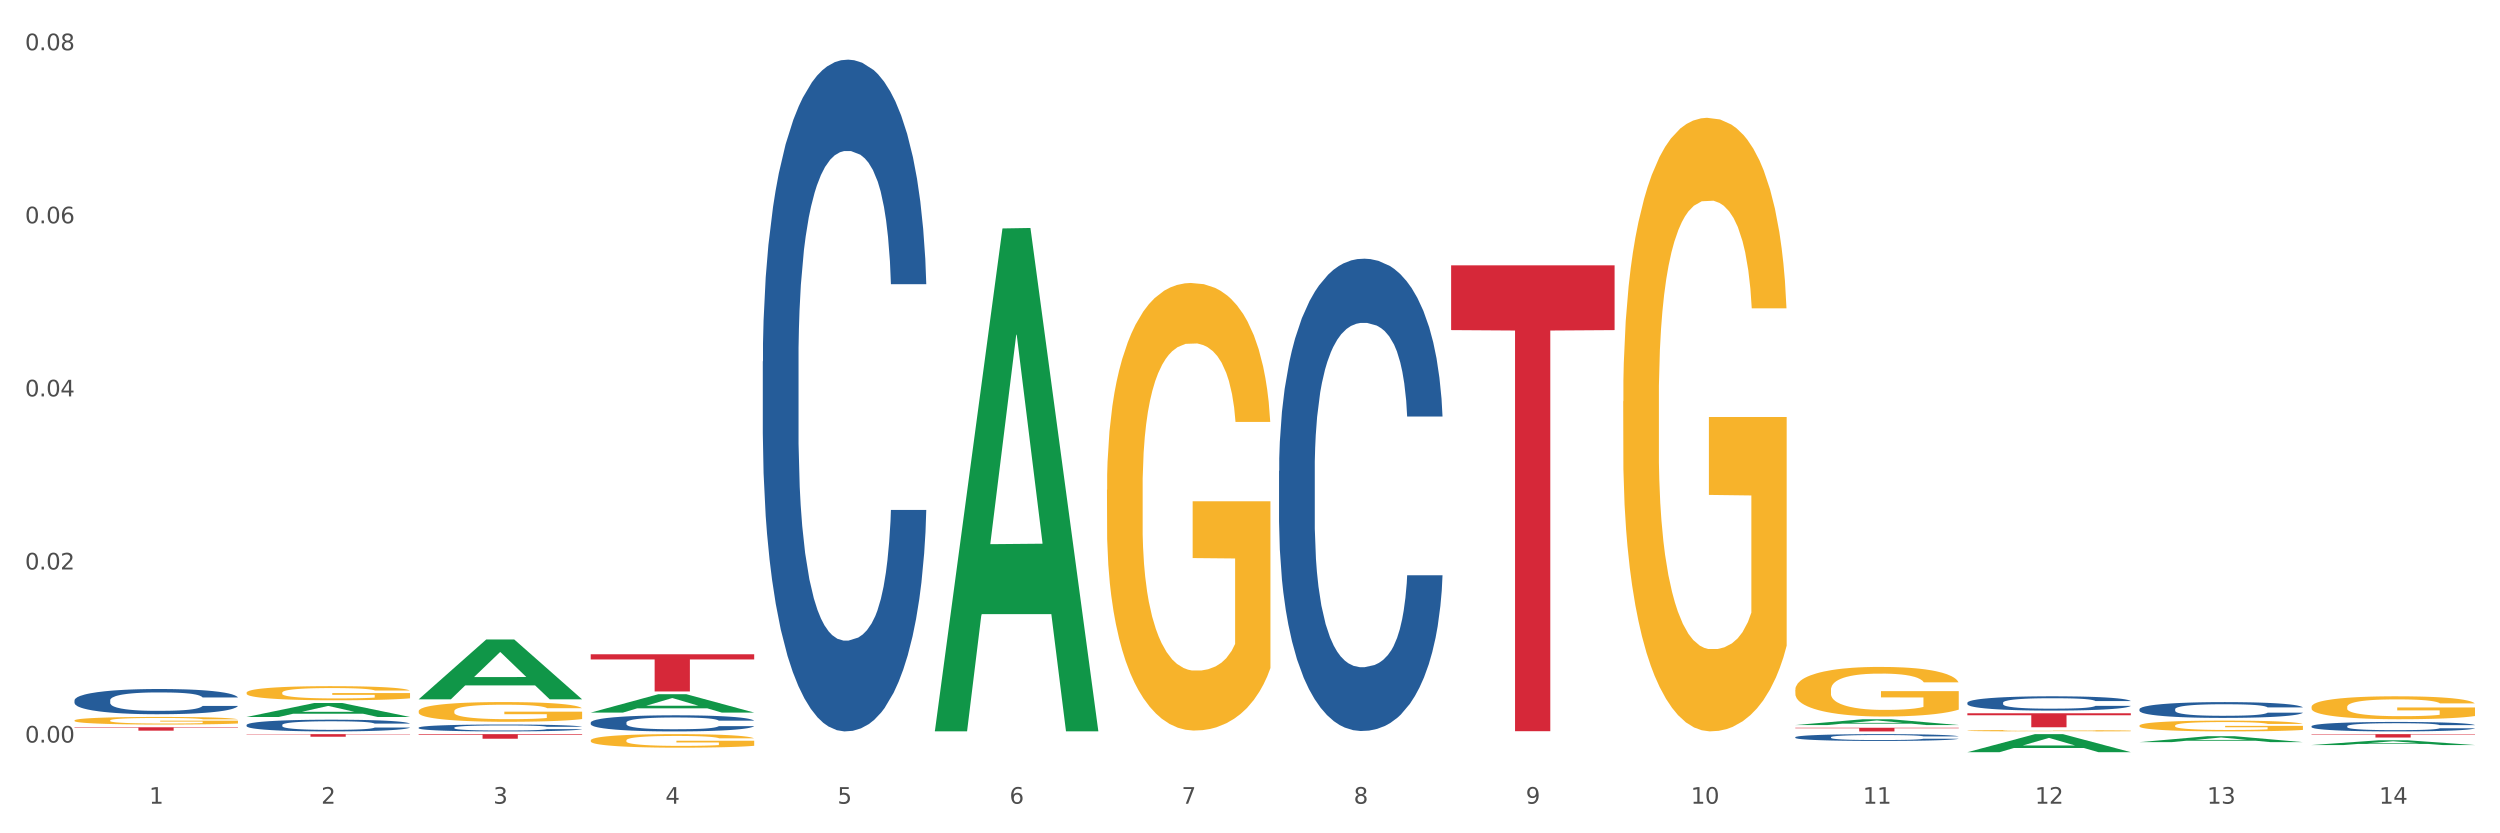 <?xml version="1.0" encoding="utf-8" standalone="no"?>
<!DOCTYPE svg PUBLIC "-//W3C//DTD SVG 1.1//EN"
  "http://www.w3.org/Graphics/SVG/1.1/DTD/svg11.dtd">
<svg xmlns:xlink="http://www.w3.org/1999/xlink" width="1080pt" height="360pt" viewBox="0 0 1080 360" xmlns="http://www.w3.org/2000/svg" version="1.1">
 <rect x="0" y="0" width="1080" height="360" fill="#333333" stroke="none"/>
 <defs>
  <style type="text/css">*{stroke-linejoin: round; stroke-linecap: butt}</style>
 </defs>
 <g id="figure_1">
  <g id="patch_1">
   <path d="M 0 360 
L 1080 360 
L 1080 0 
L 0 0 
z
" style="fill: #ffffff; stroke: #ffffff; stroke-linejoin: miter"/>
  </g>
  <g id="axes_1">
   <g id="matplotlib.axis_1">
    <g id="xtick_1">
     <g id="text_1">
      <!-- 1 -->
      <g style="fill: #4d4d4d" transform="translate(64.432 347.204) scale(0.096 -0.096)">
       <defs>
        <path id="DejaVuSans-31" d="M 794 531 
L 1825 531 
L 1825 4091 
L 703 3866 
L 703 4441 
L 1819 4666 
L 2450 4666 
L 2450 531 
L 3481 531 
L 3481 0 
L 794 0 
L 794 531 
z
" transform="scale(0.016)"/>
       </defs>
       <use xlink:href="#DejaVuSans-31"/>
      </g>
     </g>
    </g>
    <g id="xtick_2">
     <g id="text_2">
      <!-- 2 -->
      <g style="fill: #4d4d4d" transform="translate(138.771 347.204) scale(0.096 -0.096)">
       <defs>
        <path id="DejaVuSans-32" d="M 1228 531 
L 3431 531 
L 3431 0 
L 469 0 
L 469 531 
Q 828 903 1448 1529 
Q 2069 2156 2228 2338 
Q 2531 2678 2651 2914 
Q 2772 3150 2772 3378 
Q 2772 3750 2511 3984 
Q 2250 4219 1831 4219 
Q 1534 4219 1204 4116 
Q 875 4013 500 3803 
L 500 4441 
Q 881 4594 1212 4672 
Q 1544 4750 1819 4750 
Q 2544 4750 2975 4387 
Q 3406 4025 3406 3419 
Q 3406 3131 3298 2873 
Q 3191 2616 2906 2266 
Q 2828 2175 2409 1742 
Q 1991 1309 1228 531 
z
" transform="scale(0.016)"/>
       </defs>
       <use xlink:href="#DejaVuSans-32"/>
      </g>
     </g>
    </g>
    <g id="xtick_3">
     <g id="text_3">
      <!-- 3 -->
      <g style="fill: #4d4d4d" transform="translate(213.109 347.204) scale(0.096 -0.096)">
       <defs>
        <path id="DejaVuSans-33" d="M 2597 2516 
Q 3050 2419 3304 2112 
Q 3559 1806 3559 1356 
Q 3559 666 3084 287 
Q 2609 -91 1734 -91 
Q 1441 -91 1130 -33 
Q 819 25 488 141 
L 488 750 
Q 750 597 1062 519 
Q 1375 441 1716 441 
Q 2309 441 2620 675 
Q 2931 909 2931 1356 
Q 2931 1769 2642 2001 
Q 2353 2234 1838 2234 
L 1294 2234 
L 1294 2753 
L 1863 2753 
Q 2328 2753 2575 2939 
Q 2822 3125 2822 3475 
Q 2822 3834 2567 4026 
Q 2313 4219 1838 4219 
Q 1578 4219 1281 4162 
Q 984 4106 628 3988 
L 628 4550 
Q 988 4650 1302 4700 
Q 1616 4750 1894 4750 
Q 2613 4750 3031 4423 
Q 3450 4097 3450 3541 
Q 3450 3153 3228 2886 
Q 3006 2619 2597 2516 
z
" transform="scale(0.016)"/>
       </defs>
       <use xlink:href="#DejaVuSans-33"/>
      </g>
     </g>
    </g>
    <g id="xtick_4">
     <g id="text_4">
      <!-- 4 -->
      <g style="fill: #4d4d4d" transform="translate(287.448 347.204) scale(0.096 -0.096)">
       <defs>
        <path id="DejaVuSans-34" d="M 2419 4116 
L 825 1625 
L 2419 1625 
L 2419 4116 
z
M 2253 4666 
L 3047 4666 
L 3047 1625 
L 3713 1625 
L 3713 1100 
L 3047 1100 
L 3047 0 
L 2419 0 
L 2419 1100 
L 313 1100 
L 313 1709 
L 2253 4666 
z
" transform="scale(0.016)"/>
       </defs>
       <use xlink:href="#DejaVuSans-34"/>
      </g>
     </g>
    </g>
    <g id="xtick_5">
     <g id="text_5">
      <!-- 5 -->
      <g style="fill: #4d4d4d" transform="translate(361.787 347.204) scale(0.096 -0.096)">
       <defs>
        <path id="DejaVuSans-35" d="M 691 4666 
L 3169 4666 
L 3169 4134 
L 1269 4134 
L 1269 2991 
Q 1406 3038 1543 3061 
Q 1681 3084 1819 3084 
Q 2600 3084 3056 2656 
Q 3513 2228 3513 1497 
Q 3513 744 3044 326 
Q 2575 -91 1722 -91 
Q 1428 -91 1123 -41 
Q 819 9 494 109 
L 494 744 
Q 775 591 1075 516 
Q 1375 441 1709 441 
Q 2250 441 2565 725 
Q 2881 1009 2881 1497 
Q 2881 1984 2565 2268 
Q 2250 2553 1709 2553 
Q 1456 2553 1204 2497 
Q 953 2441 691 2322 
L 691 4666 
z
" transform="scale(0.016)"/>
       </defs>
       <use xlink:href="#DejaVuSans-35"/>
      </g>
     </g>
    </g>
    <g id="xtick_6">
     <g id="text_6">
      <!-- 6 -->
      <g style="fill: #4d4d4d" transform="translate(436.125 347.204) scale(0.096 -0.096)">
       <defs>
        <path id="DejaVuSans-36" d="M 2113 2584 
Q 1688 2584 1439 2293 
Q 1191 2003 1191 1497 
Q 1191 994 1439 701 
Q 1688 409 2113 409 
Q 2538 409 2786 701 
Q 3034 994 3034 1497 
Q 3034 2003 2786 2293 
Q 2538 2584 2113 2584 
z
M 3366 4563 
L 3366 3988 
Q 3128 4100 2886 4159 
Q 2644 4219 2406 4219 
Q 1781 4219 1451 3797 
Q 1122 3375 1075 2522 
Q 1259 2794 1537 2939 
Q 1816 3084 2150 3084 
Q 2853 3084 3261 2657 
Q 3669 2231 3669 1497 
Q 3669 778 3244 343 
Q 2819 -91 2113 -91 
Q 1303 -91 875 529 
Q 447 1150 447 2328 
Q 447 3434 972 4092 
Q 1497 4750 2381 4750 
Q 2619 4750 2861 4703 
Q 3103 4656 3366 4563 
z
" transform="scale(0.016)"/>
       </defs>
       <use xlink:href="#DejaVuSans-36"/>
      </g>
     </g>
    </g>
    <g id="xtick_7">
     <g id="text_7">
      <!-- 7 -->
      <g style="fill: #4d4d4d" transform="translate(510.464 347.204) scale(0.096 -0.096)">
       <defs>
        <path id="DejaVuSans-37" d="M 525 4666 
L 3525 4666 
L 3525 4397 
L 1831 0 
L 1172 0 
L 2766 4134 
L 525 4134 
L 525 4666 
z
" transform="scale(0.016)"/>
       </defs>
       <use xlink:href="#DejaVuSans-37"/>
      </g>
     </g>
    </g>
    <g id="xtick_8">
     <g id="text_8">
      <!-- 8 -->
      <g style="fill: #4d4d4d" transform="translate(584.803 347.204) scale(0.096 -0.096)">
       <defs>
        <path id="DejaVuSans-38" d="M 2034 2216 
Q 1584 2216 1326 1975 
Q 1069 1734 1069 1313 
Q 1069 891 1326 650 
Q 1584 409 2034 409 
Q 2484 409 2743 651 
Q 3003 894 3003 1313 
Q 3003 1734 2745 1975 
Q 2488 2216 2034 2216 
z
M 1403 2484 
Q 997 2584 770 2862 
Q 544 3141 544 3541 
Q 544 4100 942 4425 
Q 1341 4750 2034 4750 
Q 2731 4750 3128 4425 
Q 3525 4100 3525 3541 
Q 3525 3141 3298 2862 
Q 3072 2584 2669 2484 
Q 3125 2378 3379 2068 
Q 3634 1759 3634 1313 
Q 3634 634 3220 271 
Q 2806 -91 2034 -91 
Q 1263 -91 848 271 
Q 434 634 434 1313 
Q 434 1759 690 2068 
Q 947 2378 1403 2484 
z
M 1172 3481 
Q 1172 3119 1398 2916 
Q 1625 2713 2034 2713 
Q 2441 2713 2670 2916 
Q 2900 3119 2900 3481 
Q 2900 3844 2670 4047 
Q 2441 4250 2034 4250 
Q 1625 4250 1398 4047 
Q 1172 3844 1172 3481 
z
" transform="scale(0.016)"/>
       </defs>
       <use xlink:href="#DejaVuSans-38"/>
      </g>
     </g>
    </g>
    <g id="xtick_9">
     <g id="text_9">
      <!-- 9 -->
      <g style="fill: #4d4d4d" transform="translate(659.142 347.204) scale(0.096 -0.096)">
       <defs>
        <path id="DejaVuSans-39" d="M 703 97 
L 703 672 
Q 941 559 1184 500 
Q 1428 441 1663 441 
Q 2288 441 2617 861 
Q 2947 1281 2994 2138 
Q 2813 1869 2534 1725 
Q 2256 1581 1919 1581 
Q 1219 1581 811 2004 
Q 403 2428 403 3163 
Q 403 3881 828 4315 
Q 1253 4750 1959 4750 
Q 2769 4750 3195 4129 
Q 3622 3509 3622 2328 
Q 3622 1225 3098 567 
Q 2575 -91 1691 -91 
Q 1453 -91 1209 -44 
Q 966 3 703 97 
z
M 1959 2075 
Q 2384 2075 2632 2365 
Q 2881 2656 2881 3163 
Q 2881 3666 2632 3958 
Q 2384 4250 1959 4250 
Q 1534 4250 1286 3958 
Q 1038 3666 1038 3163 
Q 1038 2656 1286 2365 
Q 1534 2075 1959 2075 
z
" transform="scale(0.016)"/>
       </defs>
       <use xlink:href="#DejaVuSans-39"/>
      </g>
     </g>
    </g>
    <g id="xtick_10">
     <g id="text_10">
      <!-- 10 -->
      <g style="fill: #4d4d4d" transform="translate(730.426 347.204) scale(0.096 -0.096)">
       <defs>
        <path id="DejaVuSans-30" d="M 2034 4250 
Q 1547 4250 1301 3770 
Q 1056 3291 1056 2328 
Q 1056 1369 1301 889 
Q 1547 409 2034 409 
Q 2525 409 2770 889 
Q 3016 1369 3016 2328 
Q 3016 3291 2770 3770 
Q 2525 4250 2034 4250 
z
M 2034 4750 
Q 2819 4750 3233 4129 
Q 3647 3509 3647 2328 
Q 3647 1150 3233 529 
Q 2819 -91 2034 -91 
Q 1250 -91 836 529 
Q 422 1150 422 2328 
Q 422 3509 836 4129 
Q 1250 4750 2034 4750 
z
" transform="scale(0.016)"/>
       </defs>
       <use xlink:href="#DejaVuSans-31"/>
       <use xlink:href="#DejaVuSans-30" transform="translate(63.623 0)"/>
      </g>
     </g>
    </g>
    <g id="xtick_11">
     <g id="text_11">
      <!-- 11 -->
      <g style="fill: #4d4d4d" transform="translate(804.765 347.204) scale(0.096 -0.096)">
       <use xlink:href="#DejaVuSans-31"/>
       <use xlink:href="#DejaVuSans-31" transform="translate(63.623 0)"/>
      </g>
     </g>
    </g>
    <g id="xtick_12">
     <g id="text_12">
      <!-- 12 -->
      <g style="fill: #4d4d4d" transform="translate(879.104 347.204) scale(0.096 -0.096)">
       <use xlink:href="#DejaVuSans-31"/>
       <use xlink:href="#DejaVuSans-32" transform="translate(63.623 0)"/>
      </g>
     </g>
    </g>
    <g id="xtick_13">
     <g id="text_13">
      <!-- 13 -->
      <g style="fill: #4d4d4d" transform="translate(953.442 347.204) scale(0.096 -0.096)">
       <use xlink:href="#DejaVuSans-31"/>
       <use xlink:href="#DejaVuSans-33" transform="translate(63.623 0)"/>
      </g>
     </g>
    </g>
    <g id="xtick_14">
     <g id="text_14">
      <!-- 14 -->
      <g style="fill: #4d4d4d" transform="translate(1027.781 347.204) scale(0.096 -0.096)">
       <use xlink:href="#DejaVuSans-31"/>
       <use xlink:href="#DejaVuSans-34" transform="translate(63.623 0)"/>
      </g>
     </g>
    </g>
    <g id="xtick_15"/>
    <g id="xtick_16"/>
    <g id="xtick_17"/>
    <g id="xtick_18"/>
    <g id="xtick_19"/>
    <g id="xtick_20"/>
    <g id="xtick_21"/>
    <g id="xtick_22"/>
    <g id="xtick_23"/>
    <g id="xtick_24"/>
    <g id="xtick_25"/>
    <g id="xtick_26"/>
    <g id="xtick_27"/>
   </g>
   <g id="matplotlib.axis_2">
    <g id="ytick_1">
     <g id="text_15">
      <!-- 0.00 -->
      <g style="fill: #4d4d4d" transform="translate(10.8 320.789) scale(0.096 -0.096)">
       <defs>
        <path id="DejaVuSans-2e" d="M 684 794 
L 1344 794 
L 1344 0 
L 684 0 
L 684 794 
z
" transform="scale(0.016)"/>
       </defs>
       <use xlink:href="#DejaVuSans-30"/>
       <use xlink:href="#DejaVuSans-2e" transform="translate(63.623 0)"/>
       <use xlink:href="#DejaVuSans-30" transform="translate(95.41 0)"/>
       <use xlink:href="#DejaVuSans-30" transform="translate(159.033 0)"/>
      </g>
     </g>
    </g>
    <g id="ytick_2">
     <g id="text_16">
      <!-- 0.02 -->
      <g style="fill: #4d4d4d" transform="translate(10.8 246.018) scale(0.096 -0.096)">
       <use xlink:href="#DejaVuSans-30"/>
       <use xlink:href="#DejaVuSans-2e" transform="translate(63.623 0)"/>
       <use xlink:href="#DejaVuSans-30" transform="translate(95.41 0)"/>
       <use xlink:href="#DejaVuSans-32" transform="translate(159.033 0)"/>
      </g>
     </g>
    </g>
    <g id="ytick_3">
     <g id="text_17">
      <!-- 0.04 -->
      <g style="fill: #4d4d4d" transform="translate(10.8 171.247) scale(0.096 -0.096)">
       <use xlink:href="#DejaVuSans-30"/>
       <use xlink:href="#DejaVuSans-2e" transform="translate(63.623 0)"/>
       <use xlink:href="#DejaVuSans-30" transform="translate(95.41 0)"/>
       <use xlink:href="#DejaVuSans-34" transform="translate(159.033 0)"/>
      </g>
     </g>
    </g>
    <g id="ytick_4">
     <g id="text_18">
      <!-- 0.06 -->
      <g style="fill: #4d4d4d" transform="translate(10.8 96.476) scale(0.096 -0.096)">
       <use xlink:href="#DejaVuSans-30"/>
       <use xlink:href="#DejaVuSans-2e" transform="translate(63.623 0)"/>
       <use xlink:href="#DejaVuSans-30" transform="translate(95.41 0)"/>
       <use xlink:href="#DejaVuSans-36" transform="translate(159.033 0)"/>
      </g>
     </g>
    </g>
    <g id="ytick_5">
     <g id="text_19">
      <!-- 0.08 -->
      <g style="fill: #4d4d4d" transform="translate(10.8 21.705) scale(0.096 -0.096)">
       <use xlink:href="#DejaVuSans-30"/>
       <use xlink:href="#DejaVuSans-2e" transform="translate(63.623 0)"/>
       <use xlink:href="#DejaVuSans-30" transform="translate(95.41 0)"/>
       <use xlink:href="#DejaVuSans-38" transform="translate(159.033 0)"/>
      </g>
     </g>
    </g>
    <g id="ytick_6"/>
    <g id="ytick_7"/>
    <g id="ytick_8"/>
    <g id="ytick_9"/>
   </g>
   <g id="PolyCollection_1">
    <path d="M 106.514 309.729 
L 106.587 309.723 
L 135.709 303.701 
L 147.795 303.695 
L 177.135 309.74 
L 163.157 309.74 
L 156.823 308.333 
L 126.754 308.333 
L 126.535 308.355 
L 120.42 309.74 
L 106.514 309.74 
L 106.514 309.729 
L 130.54 307.493 
L 153.037 307.487 
L 141.897 304.984 
L 141.752 304.973 
L 141.606 304.99 
L 130.467 307.487 
L 130.54 307.493 
L 106.514 309.729 
z
" clip-path="url(#pd478eb45e2)" style="fill: #109648"/>
    <path d="M 849.901 308.144 
L 920.523 308.144 
L 920.523 308.984 
L 892.742 308.99 
L 892.742 314.193 
L 877.514 314.193 
L 877.514 308.99 
L 849.901 308.984 
L 849.901 308.149 
L 849.901 308.144 
z
" clip-path="url(#pd478eb45e2)" style="fill: #d62839"/>
    <path d="M 775.562 314.389 
L 846.184 314.389 
L 846.184 314.61 
L 818.404 314.611 
L 818.404 315.976 
L 803.175 315.976 
L 803.175 314.611 
L 775.562 314.61 
L 775.562 314.391 
L 775.562 314.389 
z
" clip-path="url(#pd478eb45e2)" style="fill: #d62839"/>
    <path d="M 626.885 114.637 
L 697.506 114.637 
L 697.506 142.601 
L 669.726 142.79 
L 669.726 315.866 
L 654.497 315.866 
L 654.497 142.79 
L 626.885 142.601 
L 626.885 114.826 
L 626.885 114.637 
z
" clip-path="url(#pd478eb45e2)" style="fill: #d62839"/>
    <path d="M 255.191 282.645 
L 325.813 282.645 
L 325.813 284.88 
L 298.033 284.895 
L 298.033 298.727 
L 282.804 298.727 
L 282.804 284.895 
L 255.191 284.88 
L 255.191 282.66 
L 255.191 282.645 
z
" clip-path="url(#pd478eb45e2)" style="fill: #d62839"/>
    <path d="M 180.852 317.142 
L 251.474 317.142 
L 251.474 317.42 
L 223.694 317.422 
L 223.694 319.144 
L 208.465 319.144 
L 208.465 317.422 
L 180.852 317.42 
L 180.852 317.144 
L 180.852 317.142 
z
" clip-path="url(#pd478eb45e2)" style="fill: #d62839"/>
    <path d="M 106.514 317.142 
L 177.135 317.142 
L 177.135 317.299 
L 149.355 317.3 
L 149.355 318.276 
L 134.126 318.276 
L 134.126 317.3 
L 106.514 317.299 
L 106.514 317.143 
L 106.514 317.142 
z
" clip-path="url(#pd478eb45e2)" style="fill: #d62839"/>
    <path d="M 32.175 314.174 
L 102.797 314.174 
L 102.797 314.379 
L 75.017 314.38 
L 75.017 315.65 
L 59.788 315.65 
L 59.788 314.38 
L 32.175 314.379 
L 32.175 314.175 
L 32.175 314.174 
z
" clip-path="url(#pd478eb45e2)" style="fill: #d62839"/>
    <path d="M 998.578 317.142 
L 1069.2 317.142 
L 1069.2 317.347 
L 1041.42 317.348 
L 1041.42 318.617 
L 1026.191 318.617 
L 1026.191 317.348 
L 998.578 317.347 
L 998.578 317.143 
L 998.578 317.142 
z
" clip-path="url(#pd478eb45e2)" style="fill: #d62839"/>
    <path d="M 32.175 302.547 
L 32.258 302.537 
L 32.258 302.258 
L 32.509 301.879 
L 33.427 301.182 
L 34.596 300.654 
L 36.599 300.037 
L 37.684 299.778 
L 39.104 299.489 
L 42.025 299.021 
L 45.364 298.623 
L 47.702 298.404 
L 49.455 298.264 
L 53.378 298.015 
L 55.632 297.906 
L 57.969 297.816 
L 59.973 297.756 
L 63.312 297.686 
L 65.983 297.657 
L 69.072 297.647 
L 71.66 297.657 
L 75.082 297.696 
L 80.091 297.816 
L 82.011 297.886 
L 84.599 298.005 
L 87.27 298.164 
L 89.44 298.324 
L 91.945 298.553 
L 94.533 298.852 
L 97.037 299.23 
L 98.79 299.579 
L 100.209 299.947 
L 101.461 300.395 
L 102.379 300.883 
L 102.797 301.292 
L 87.52 301.292 
L 87.103 300.923 
L 86.268 300.525 
L 85.434 300.256 
L 84.515 300.037 
L 83.096 299.788 
L 81.844 299.629 
L 79.757 299.439 
L 77.837 299.32 
L 76.251 299.25 
L 74.331 299.19 
L 70.241 299.131 
L 67.319 299.131 
L 65.482 299.15 
L 63.229 299.2 
L 61.309 299.27 
L 59.055 299.39 
L 57.302 299.519 
L 55.549 299.688 
L 54.547 299.808 
L 53.044 300.027 
L 52.043 300.206 
L 50.707 300.515 
L 49.956 300.734 
L 48.62 301.302 
L 48.036 301.72 
L 47.785 302.009 
L 47.618 302.328 
L 47.618 303.881 
L 48.119 304.578 
L 48.537 304.877 
L 49.204 305.216 
L 50.457 305.654 
L 52.293 306.082 
L 54.213 306.391 
L 55.799 306.58 
L 57.302 306.72 
L 58.804 306.829 
L 60.641 306.929 
L 62.143 306.989 
L 64.397 307.048 
L 67.069 307.078 
L 69.155 307.078 
L 73.413 307.028 
L 75.333 306.979 
L 77.169 306.909 
L 79.173 306.799 
L 80.759 306.68 
L 81.677 306.59 
L 83.18 306.401 
L 84.348 306.202 
L 85.35 305.973 
L 86.018 305.774 
L 86.769 305.475 
L 87.353 305.136 
L 87.52 304.957 
L 102.797 304.957 
L 102.463 305.315 
L 101.879 305.664 
L 100.71 306.132 
L 99.792 306.401 
L 98.372 306.73 
L 96.87 307.009 
L 94.783 307.317 
L 92.863 307.546 
L 90.86 307.746 
L 88.689 307.925 
L 84.766 308.174 
L 83.347 308.244 
L 80.341 308.363 
L 78.004 308.433 
L 74.581 308.502 
L 71.075 308.542 
L 67.402 308.552 
L 64.147 308.532 
L 60.557 308.473 
L 58.303 308.413 
L 55.799 308.323 
L 52.877 308.184 
L 50.123 308.014 
L 47.535 307.815 
L 45.114 307.586 
L 42.86 307.327 
L 39.938 306.899 
L 37.768 306.481 
L 36.182 306.092 
L 35.097 305.764 
L 34.011 305.345 
L 33.427 305.056 
L 32.509 304.359 
L 32.175 303.712 
L 32.175 302.547 
z
" clip-path="url(#pd478eb45e2)" style="fill: #255c99"/>
    <path d="M 180.852 314.329 
L 180.936 314.326 
L 180.936 314.25 
L 181.186 314.146 
L 182.105 313.955 
L 183.273 313.81 
L 185.277 313.641 
L 186.362 313.57 
L 187.781 313.491 
L 190.703 313.362 
L 194.042 313.253 
L 196.379 313.193 
L 198.132 313.155 
L 202.056 313.086 
L 204.31 313.056 
L 206.647 313.032 
L 208.65 313.015 
L 211.989 312.996 
L 214.661 312.988 
L 217.749 312.985 
L 220.337 312.988 
L 223.76 312.999 
L 228.768 313.032 
L 230.688 313.051 
L 233.276 313.084 
L 235.947 313.127 
L 238.118 313.171 
L 240.622 313.234 
L 243.21 313.316 
L 245.714 313.42 
L 247.467 313.515 
L 248.886 313.616 
L 250.139 313.739 
L 251.057 313.873 
L 251.474 313.985 
L 236.198 313.985 
L 235.78 313.884 
L 234.946 313.775 
L 234.111 313.701 
L 233.193 313.641 
L 231.774 313.573 
L 230.521 313.529 
L 228.434 313.477 
L 226.514 313.444 
L 224.928 313.425 
L 223.008 313.409 
L 218.918 313.392 
L 215.996 313.392 
L 214.16 313.398 
L 211.906 313.411 
L 209.986 313.431 
L 207.732 313.463 
L 205.979 313.499 
L 204.226 313.545 
L 203.224 313.578 
L 201.722 313.638 
L 200.72 313.687 
L 199.384 313.772 
L 198.633 313.832 
L 197.297 313.988 
L 196.713 314.102 
L 196.463 314.182 
L 196.296 314.269 
L 196.296 314.695 
L 196.797 314.886 
L 197.214 314.968 
L 197.882 315.061 
L 199.134 315.181 
L 200.97 315.299 
L 202.89 315.383 
L 204.476 315.435 
L 205.979 315.474 
L 207.482 315.504 
L 209.318 315.531 
L 210.821 315.547 
L 213.075 315.564 
L 215.746 315.572 
L 217.833 315.572 
L 222.09 315.558 
L 224.01 315.545 
L 225.847 315.525 
L 227.85 315.495 
L 229.436 315.463 
L 230.354 315.438 
L 231.857 315.386 
L 233.026 315.332 
L 234.027 315.269 
L 234.695 315.214 
L 235.447 315.132 
L 236.031 315.039 
L 236.198 314.99 
L 251.474 314.99 
L 251.14 315.088 
L 250.556 315.184 
L 249.387 315.312 
L 248.469 315.386 
L 247.05 315.476 
L 245.547 315.553 
L 243.46 315.637 
L 241.54 315.7 
L 239.537 315.755 
L 237.367 315.804 
L 233.443 315.872 
L 232.024 315.891 
L 229.019 315.924 
L 226.681 315.943 
L 223.259 315.962 
L 219.753 315.973 
L 216.08 315.976 
L 212.824 315.971 
L 209.235 315.954 
L 206.981 315.938 
L 204.476 315.913 
L 201.555 315.875 
L 198.8 315.829 
L 196.212 315.774 
L 193.791 315.711 
L 191.538 315.64 
L 188.616 315.523 
L 186.445 315.408 
L 184.859 315.301 
L 183.774 315.211 
L 182.689 315.097 
L 182.105 315.017 
L 181.186 314.826 
L 180.852 314.649 
L 180.852 314.329 
z
" clip-path="url(#pd478eb45e2)" style="fill: #255c99"/>
    <path d="M 255.191 312.138 
L 255.275 312.131 
L 255.275 311.953 
L 255.525 311.711 
L 256.443 311.265 
L 257.612 310.928 
L 259.615 310.533 
L 260.701 310.368 
L 262.12 310.183 
L 265.041 309.884 
L 268.381 309.629 
L 270.718 309.489 
L 272.471 309.4 
L 276.394 309.241 
L 278.648 309.171 
L 280.986 309.114 
L 282.989 309.076 
L 286.328 309.031 
L 288.999 309.012 
L 292.088 309.006 
L 294.676 309.012 
L 298.098 309.037 
L 303.107 309.114 
L 305.027 309.158 
L 307.615 309.235 
L 310.286 309.337 
L 312.457 309.438 
L 314.961 309.585 
L 317.549 309.776 
L 320.053 310.018 
L 321.806 310.24 
L 323.225 310.476 
L 324.477 310.762 
L 325.396 311.074 
L 325.813 311.335 
L 310.537 311.335 
L 310.119 311.1 
L 309.284 310.845 
L 308.45 310.673 
L 307.531 310.533 
L 306.112 310.374 
L 304.86 310.272 
L 302.773 310.151 
L 300.853 310.075 
L 299.267 310.03 
L 297.347 309.992 
L 293.257 309.954 
L 290.335 309.954 
L 288.499 309.967 
L 286.245 309.999 
L 284.325 310.043 
L 282.071 310.12 
L 280.318 310.202 
L 278.565 310.311 
L 277.563 310.387 
L 276.06 310.527 
L 275.059 310.642 
L 273.723 310.839 
L 272.972 310.979 
L 271.636 311.342 
L 271.052 311.609 
L 270.801 311.794 
L 270.634 311.997 
L 270.634 312.991 
L 271.135 313.436 
L 271.553 313.627 
L 272.22 313.844 
L 273.473 314.124 
L 275.309 314.397 
L 277.229 314.595 
L 278.815 314.716 
L 280.318 314.805 
L 281.82 314.875 
L 283.657 314.938 
L 285.159 314.977 
L 287.413 315.015 
L 290.085 315.034 
L 292.172 315.034 
L 296.429 315.002 
L 298.349 314.97 
L 300.185 314.926 
L 302.189 314.856 
L 303.775 314.779 
L 304.693 314.722 
L 306.196 314.601 
L 307.364 314.474 
L 308.366 314.327 
L 309.034 314.2 
L 309.785 314.009 
L 310.37 313.793 
L 310.537 313.678 
L 325.813 313.678 
L 325.479 313.907 
L 324.895 314.13 
L 323.726 314.429 
L 322.808 314.601 
L 321.389 314.811 
L 319.886 314.989 
L 317.799 315.187 
L 315.879 315.333 
L 313.876 315.46 
L 311.705 315.575 
L 307.782 315.734 
L 306.363 315.779 
L 303.358 315.855 
L 301.02 315.9 
L 297.598 315.944 
L 294.092 315.97 
L 290.419 315.976 
L 287.163 315.963 
L 283.573 315.925 
L 281.32 315.887 
L 278.815 315.83 
L 275.893 315.741 
L 273.139 315.632 
L 270.551 315.505 
L 268.13 315.359 
L 265.876 315.193 
L 262.955 314.919 
L 260.784 314.652 
L 259.198 314.404 
L 258.113 314.194 
L 257.028 313.926 
L 256.443 313.742 
L 255.525 313.296 
L 255.191 312.882 
L 255.191 312.138 
z
" clip-path="url(#pd478eb45e2)" style="fill: #255c99"/>
    <path d="M 329.53 156.158 
L 329.613 155.893 
L 329.613 148.472 
L 329.864 138.401 
L 330.782 119.848 
L 331.951 105.801 
L 333.954 89.369 
L 335.039 82.478 
L 336.458 74.792 
L 339.38 62.335 
L 342.719 51.733 
L 345.057 45.902 
L 346.81 42.192 
L 350.733 35.566 
L 352.987 32.65 
L 355.324 30.265 
L 357.328 28.675 
L 360.667 26.82 
L 363.338 26.025 
L 366.427 25.759 
L 369.015 26.025 
L 372.437 27.085 
L 377.446 30.265 
L 379.366 32.12 
L 381.954 35.301 
L 384.625 39.541 
L 386.795 43.782 
L 389.3 49.878 
L 391.887 57.829 
L 394.392 67.901 
L 396.145 77.177 
L 397.564 86.983 
L 398.816 98.91 
L 399.734 111.897 
L 400.152 122.763 
L 384.875 122.763 
L 384.458 112.957 
L 383.623 102.355 
L 382.788 95.199 
L 381.87 89.369 
L 380.451 82.743 
L 379.199 78.502 
L 377.112 73.466 
L 375.192 70.286 
L 373.606 68.431 
L 371.686 66.84 
L 367.595 65.25 
L 364.674 65.25 
L 362.837 65.78 
L 360.583 67.105 
L 358.663 68.961 
L 356.41 72.141 
L 354.656 75.587 
L 352.903 80.092 
L 351.902 83.273 
L 350.399 89.104 
L 349.397 93.874 
L 348.062 102.09 
L 347.31 107.921 
L 345.975 123.028 
L 345.391 134.16 
L 345.14 141.846 
L 344.973 150.327 
L 344.973 191.673 
L 345.474 210.226 
L 345.891 218.177 
L 346.559 227.188 
L 347.811 238.85 
L 349.648 250.247 
L 351.568 258.463 
L 353.154 263.499 
L 354.656 267.209 
L 356.159 270.125 
L 357.996 272.775 
L 359.498 274.365 
L 361.752 275.955 
L 364.423 276.75 
L 366.51 276.75 
L 370.768 275.425 
L 372.688 274.1 
L 374.524 272.245 
L 376.528 269.329 
L 378.114 266.149 
L 379.032 263.764 
L 380.534 258.728 
L 381.703 253.427 
L 382.705 247.331 
L 383.373 242.031 
L 384.124 234.079 
L 384.708 225.068 
L 384.875 220.297 
L 400.152 220.297 
L 399.818 229.839 
L 399.233 239.115 
L 398.065 251.572 
L 397.146 258.728 
L 395.727 267.474 
L 394.225 274.895 
L 392.138 283.111 
L 390.218 289.207 
L 388.214 294.508 
L 386.044 299.279 
L 382.121 305.905 
L 380.701 307.76 
L 377.696 310.94 
L 375.359 312.796 
L 371.936 314.651 
L 368.43 315.711 
L 364.757 315.976 
L 361.502 315.446 
L 357.912 313.856 
L 355.658 312.266 
L 353.154 309.88 
L 350.232 306.17 
L 347.477 301.664 
L 344.89 296.363 
L 342.469 290.267 
L 340.215 283.376 
L 337.293 271.98 
L 335.123 260.848 
L 333.537 250.512 
L 332.452 241.765 
L 331.366 230.634 
L 330.782 222.948 
L 329.864 204.395 
L 329.53 187.168 
L 329.53 156.158 
z
" clip-path="url(#pd478eb45e2)" style="fill: #255c99"/>
    <path d="M 32.175 311.238 
L 32.258 311.235 
L 32.258 311.127 
L 32.425 311.034 
L 33.259 310.809 
L 34.51 310.622 
L 35.427 310.523 
L 36.344 310.442 
L 37.428 310.361 
L 38.762 310.277 
L 41.18 310.154 
L 42.681 310.09 
L 44.515 310.024 
L 47.85 309.928 
L 50.268 309.874 
L 52.77 309.829 
L 56.855 309.775 
L 59.523 309.751 
L 62.358 309.733 
L 65.777 309.721 
L 68.361 309.718 
L 74.031 309.727 
L 78.867 309.754 
L 81.202 309.775 
L 84.203 309.811 
L 85.788 309.835 
L 88.372 309.883 
L 91.04 309.946 
L 92.875 310 
L 95.626 310.102 
L 97.711 310.205 
L 99.628 310.331 
L 100.629 310.418 
L 101.379 310.499 
L 102.046 310.592 
L 102.713 310.739 
L 87.705 310.739 
L 87.122 310.634 
L 86.204 310.535 
L 84.87 310.439 
L 83.703 310.379 
L 81.702 310.304 
L 79.868 310.256 
L 77.95 310.22 
L 75.615 310.19 
L 73.781 310.175 
L 71.196 310.163 
L 66.11 310.166 
L 62.692 310.19 
L 60.357 310.22 
L 58.856 310.247 
L 57.522 310.277 
L 56.021 310.319 
L 54.27 310.382 
L 53.02 310.439 
L 51.769 310.511 
L 50.768 310.583 
L 49.851 310.667 
L 49.101 310.758 
L 48.517 310.851 
L 48.017 310.965 
L 47.6 311.154 
L 47.6 311.566 
L 47.767 311.659 
L 48.184 311.782 
L 48.684 311.875 
L 49.518 311.987 
L 50.268 312.062 
L 51.686 312.17 
L 53.27 312.26 
L 54.52 312.317 
L 55.771 312.365 
L 57.939 312.431 
L 60.357 312.485 
L 62.441 312.518 
L 65.276 312.549 
L 67.194 312.561 
L 68.862 312.567 
L 72.947 312.567 
L 75.865 312.558 
L 79.117 312.537 
L 81.619 312.509 
L 83.703 312.476 
L 86.038 312.422 
L 87.538 312.371 
L 87.538 311.743 
L 69.195 311.74 
L 69.195 311.322 
L 102.797 311.322 
L 102.797 312.549 
L 101.379 312.612 
L 99.795 312.669 
L 98.128 312.72 
L 95.626 312.783 
L 92.625 312.843 
L 89.956 312.885 
L 87.122 312.921 
L 83.786 312.954 
L 79.451 312.984 
L 76.783 312.996 
L 73.447 313.005 
L 69.529 313.008 
L 66.11 313.002 
L 62.775 312.987 
L 59.273 312.96 
L 55.855 312.921 
L 53.27 312.882 
L 50.685 312.834 
L 47.934 312.771 
L 45.766 312.711 
L 44.098 312.657 
L 42.264 312.588 
L 40.263 312.497 
L 38.762 312.416 
L 37.428 312.332 
L 36.01 312.224 
L 35.01 312.131 
L 34.009 312.014 
L 33.426 311.926 
L 32.759 311.791 
L 32.258 311.602 
L 32.175 311.238 
z
" clip-path="url(#pd478eb45e2)" style="fill: #f7b32b"/>
    <path d="M 998.578 313.719 
L 998.662 313.715 
L 998.662 313.611 
L 998.912 313.468 
L 999.83 313.206 
L 1000.999 313.008 
L 1003.003 312.776 
L 1004.088 312.679 
L 1005.507 312.57 
L 1008.429 312.394 
L 1011.768 312.244 
L 1014.105 312.162 
L 1015.858 312.11 
L 1019.781 312.016 
L 1022.035 311.975 
L 1024.373 311.941 
L 1026.376 311.919 
L 1029.715 311.893 
L 1032.387 311.881 
L 1035.475 311.878 
L 1038.063 311.881 
L 1041.486 311.896 
L 1046.494 311.941 
L 1048.414 311.967 
L 1051.002 312.012 
L 1053.673 312.072 
L 1055.844 312.132 
L 1058.348 312.218 
L 1060.936 312.33 
L 1063.44 312.473 
L 1065.193 312.604 
L 1066.612 312.742 
L 1067.864 312.911 
L 1068.783 313.094 
L 1069.2 313.247 
L 1053.924 313.247 
L 1053.506 313.109 
L 1052.671 312.959 
L 1051.837 312.858 
L 1050.918 312.776 
L 1049.499 312.682 
L 1048.247 312.622 
L 1046.16 312.551 
L 1044.24 312.506 
L 1042.654 312.48 
L 1040.734 312.458 
L 1036.644 312.435 
L 1033.722 312.435 
L 1031.886 312.443 
L 1029.632 312.461 
L 1027.712 312.488 
L 1025.458 312.533 
L 1023.705 312.581 
L 1021.952 312.645 
L 1020.95 312.69 
L 1019.448 312.772 
L 1018.446 312.84 
L 1017.11 312.956 
L 1016.359 313.038 
L 1015.023 313.251 
L 1014.439 313.408 
L 1014.188 313.517 
L 1014.022 313.637 
L 1014.022 314.221 
L 1014.522 314.483 
L 1014.94 314.595 
L 1015.608 314.722 
L 1016.86 314.887 
L 1018.696 315.048 
L 1020.616 315.164 
L 1022.202 315.235 
L 1023.705 315.287 
L 1025.207 315.329 
L 1027.044 315.366 
L 1028.547 315.388 
L 1030.8 315.411 
L 1033.472 315.422 
L 1035.559 315.422 
L 1039.816 315.403 
L 1041.736 315.385 
L 1043.572 315.359 
L 1045.576 315.317 
L 1047.162 315.272 
L 1048.08 315.239 
L 1049.583 315.168 
L 1050.752 315.093 
L 1051.753 315.007 
L 1052.421 314.932 
L 1053.172 314.82 
L 1053.757 314.692 
L 1053.924 314.625 
L 1069.2 314.625 
L 1068.866 314.76 
L 1068.282 314.891 
L 1067.113 315.067 
L 1066.195 315.168 
L 1064.776 315.291 
L 1063.273 315.396 
L 1061.186 315.512 
L 1059.266 315.598 
L 1057.263 315.673 
L 1055.092 315.74 
L 1051.169 315.834 
L 1049.75 315.86 
L 1046.745 315.905 
L 1044.407 315.931 
L 1040.985 315.957 
L 1037.479 315.972 
L 1033.806 315.976 
L 1030.55 315.969 
L 1026.96 315.946 
L 1024.707 315.924 
L 1022.202 315.89 
L 1019.281 315.838 
L 1016.526 315.774 
L 1013.938 315.699 
L 1011.517 315.613 
L 1009.263 315.516 
L 1006.342 315.355 
L 1004.171 315.198 
L 1002.585 315.052 
L 1001.5 314.928 
L 1000.415 314.771 
L 999.83 314.662 
L 998.912 314.4 
L 998.578 314.157 
L 998.578 313.719 
z
" clip-path="url(#pd478eb45e2)" style="fill: #255c99"/>
    <path d="M 924.24 306.376 
L 924.323 306.37 
L 924.323 306.195 
L 924.573 305.958 
L 925.492 305.521 
L 926.66 305.191 
L 928.664 304.804 
L 929.749 304.642 
L 931.168 304.461 
L 934.09 304.168 
L 937.429 303.919 
L 939.766 303.781 
L 941.519 303.694 
L 945.443 303.538 
L 947.697 303.47 
L 950.034 303.413 
L 952.037 303.376 
L 955.377 303.332 
L 958.048 303.314 
L 961.136 303.307 
L 963.724 303.314 
L 967.147 303.339 
L 972.155 303.413 
L 974.075 303.457 
L 976.663 303.532 
L 979.335 303.632 
L 981.505 303.732 
L 984.009 303.875 
L 986.597 304.062 
L 989.101 304.299 
L 990.854 304.517 
L 992.273 304.748 
L 993.526 305.029 
L 994.444 305.334 
L 994.861 305.59 
L 979.585 305.59 
L 979.168 305.359 
L 978.333 305.11 
L 977.498 304.941 
L 976.58 304.804 
L 975.161 304.648 
L 973.908 304.549 
L 971.822 304.43 
L 969.902 304.355 
L 968.316 304.312 
L 966.396 304.274 
L 962.305 304.237 
L 959.383 304.237 
L 957.547 304.249 
L 955.293 304.28 
L 953.373 304.324 
L 951.119 304.399 
L 949.366 304.48 
L 947.613 304.586 
L 946.611 304.661 
L 945.109 304.798 
L 944.107 304.91 
L 942.771 305.104 
L 942.02 305.241 
L 940.685 305.596 
L 940.1 305.858 
L 939.85 306.039 
L 939.683 306.239 
L 939.683 307.212 
L 940.184 307.648 
L 940.601 307.835 
L 941.269 308.047 
L 942.521 308.322 
L 944.358 308.59 
L 946.278 308.783 
L 947.864 308.902 
L 949.366 308.989 
L 950.869 309.058 
L 952.705 309.12 
L 954.208 309.157 
L 956.462 309.195 
L 959.133 309.214 
L 961.22 309.214 
L 965.477 309.182 
L 967.397 309.151 
L 969.234 309.108 
L 971.237 309.039 
L 972.823 308.964 
L 973.742 308.908 
L 975.244 308.79 
L 976.413 308.665 
L 977.415 308.521 
L 978.082 308.397 
L 978.834 308.21 
L 979.418 307.997 
L 979.585 307.885 
L 994.861 307.885 
L 994.527 308.11 
L 993.943 308.328 
L 992.774 308.621 
L 991.856 308.79 
L 990.437 308.995 
L 988.934 309.17 
L 986.847 309.363 
L 984.927 309.507 
L 982.924 309.631 
L 980.754 309.744 
L 976.83 309.9 
L 975.411 309.943 
L 972.406 310.018 
L 970.069 310.062 
L 966.646 310.105 
L 963.14 310.13 
L 959.467 310.137 
L 956.211 310.124 
L 952.622 310.087 
L 950.368 310.049 
L 947.864 309.993 
L 944.942 309.906 
L 942.187 309.8 
L 939.599 309.675 
L 937.178 309.532 
L 934.925 309.37 
L 932.003 309.101 
L 929.832 308.839 
L 928.246 308.596 
L 927.161 308.39 
L 926.076 308.128 
L 925.492 307.948 
L 924.573 307.511 
L 924.24 307.106 
L 924.24 306.376 
z
" clip-path="url(#pd478eb45e2)" style="fill: #255c99"/>
    <path d="M 849.901 303.574 
L 849.984 303.568 
L 849.984 303.41 
L 850.235 303.196 
L 851.153 302.8 
L 852.322 302.501 
L 854.325 302.151 
L 855.41 302.004 
L 856.829 301.841 
L 859.751 301.575 
L 863.09 301.35 
L 865.428 301.225 
L 867.181 301.146 
L 871.104 301.005 
L 873.358 300.943 
L 875.695 300.892 
L 877.699 300.858 
L 881.038 300.819 
L 883.709 300.802 
L 886.798 300.796 
L 889.386 300.802 
L 892.808 300.825 
L 897.817 300.892 
L 899.737 300.932 
L 902.325 301 
L 904.996 301.09 
L 907.166 301.18 
L 909.671 301.31 
L 912.258 301.479 
L 914.763 301.694 
L 916.516 301.892 
L 917.935 302.1 
L 919.187 302.355 
L 920.105 302.631 
L 920.523 302.863 
L 905.246 302.863 
L 904.829 302.654 
L 903.994 302.428 
L 903.159 302.275 
L 902.241 302.151 
L 900.822 302.01 
L 899.57 301.92 
L 897.483 301.813 
L 895.563 301.745 
L 893.977 301.705 
L 892.057 301.671 
L 887.966 301.638 
L 885.045 301.638 
L 883.208 301.649 
L 880.954 301.677 
L 879.034 301.717 
L 876.78 301.784 
L 875.027 301.858 
L 873.274 301.954 
L 872.273 302.021 
L 870.77 302.146 
L 869.768 302.247 
L 868.433 302.422 
L 867.681 302.546 
L 866.346 302.868 
L 865.761 303.105 
L 865.511 303.269 
L 865.344 303.45 
L 865.344 304.33 
L 865.845 304.726 
L 866.262 304.895 
L 866.93 305.087 
L 868.182 305.335 
L 870.019 305.578 
L 871.939 305.753 
L 873.525 305.86 
L 875.027 305.939 
L 876.53 306.001 
L 878.367 306.058 
L 879.869 306.092 
L 882.123 306.126 
L 884.794 306.143 
L 886.881 306.143 
L 891.139 306.114 
L 893.059 306.086 
L 894.895 306.047 
L 896.899 305.985 
L 898.485 305.917 
L 899.403 305.866 
L 900.905 305.759 
L 902.074 305.646 
L 903.076 305.516 
L 903.744 305.403 
L 904.495 305.234 
L 905.079 305.042 
L 905.246 304.94 
L 920.523 304.94 
L 920.189 305.143 
L 919.604 305.341 
L 918.436 305.606 
L 917.517 305.759 
L 916.098 305.945 
L 914.596 306.103 
L 912.509 306.278 
L 910.589 306.408 
L 908.585 306.521 
L 906.415 306.622 
L 902.491 306.764 
L 901.072 306.803 
L 898.067 306.871 
L 895.73 306.91 
L 892.307 306.95 
L 888.801 306.972 
L 885.128 306.978 
L 881.873 306.967 
L 878.283 306.933 
L 876.029 306.899 
L 873.525 306.848 
L 870.603 306.769 
L 867.848 306.673 
L 865.261 306.56 
L 862.84 306.431 
L 860.586 306.284 
L 857.664 306.041 
L 855.494 305.804 
L 853.908 305.584 
L 852.823 305.397 
L 851.737 305.16 
L 851.153 304.997 
L 850.235 304.601 
L 849.901 304.234 
L 849.901 303.574 
z
" clip-path="url(#pd478eb45e2)" style="fill: #255c99"/>
    <path d="M 106.514 313.184 
L 106.597 313.179 
L 106.597 313.05 
L 106.848 312.874 
L 107.766 312.55 
L 108.935 312.304 
L 110.938 312.017 
L 112.023 311.897 
L 113.442 311.762 
L 116.364 311.545 
L 119.703 311.36 
L 122.04 311.258 
L 123.794 311.193 
L 127.717 311.077 
L 129.971 311.026 
L 132.308 310.985 
L 134.312 310.957 
L 137.651 310.924 
L 140.322 310.91 
L 143.411 310.906 
L 145.998 310.91 
L 149.421 310.929 
L 154.43 310.985 
L 156.35 311.017 
L 158.937 311.072 
L 161.609 311.147 
L 163.779 311.221 
L 166.283 311.327 
L 168.871 311.466 
L 171.376 311.642 
L 173.129 311.804 
L 174.548 311.975 
L 175.8 312.184 
L 176.718 312.411 
L 177.135 312.601 
L 161.859 312.601 
L 161.442 312.429 
L 160.607 312.244 
L 159.772 312.119 
L 158.854 312.017 
L 157.435 311.901 
L 156.183 311.827 
L 154.096 311.739 
L 152.176 311.684 
L 150.59 311.651 
L 148.67 311.624 
L 144.579 311.596 
L 141.658 311.596 
L 139.821 311.605 
L 137.567 311.628 
L 135.647 311.661 
L 133.393 311.716 
L 131.64 311.776 
L 129.887 311.855 
L 128.886 311.911 
L 127.383 312.012 
L 126.381 312.096 
L 125.046 312.239 
L 124.294 312.341 
L 122.959 312.605 
L 122.374 312.8 
L 122.124 312.934 
L 121.957 313.082 
L 121.957 313.804 
L 122.458 314.129 
L 122.875 314.267 
L 123.543 314.425 
L 124.795 314.629 
L 126.632 314.828 
L 128.552 314.971 
L 130.138 315.059 
L 131.64 315.124 
L 133.143 315.175 
L 134.979 315.221 
L 136.482 315.249 
L 138.736 315.277 
L 141.407 315.291 
L 143.494 315.291 
L 147.751 315.268 
L 149.671 315.244 
L 151.508 315.212 
L 153.511 315.161 
L 155.097 315.106 
L 156.016 315.064 
L 157.518 314.976 
L 158.687 314.883 
L 159.689 314.777 
L 160.357 314.684 
L 161.108 314.545 
L 161.692 314.388 
L 161.859 314.305 
L 177.135 314.305 
L 176.802 314.471 
L 176.217 314.633 
L 175.049 314.851 
L 174.13 314.976 
L 172.711 315.129 
L 171.209 315.258 
L 169.122 315.402 
L 167.202 315.508 
L 165.198 315.601 
L 163.028 315.684 
L 159.104 315.8 
L 157.685 315.833 
L 154.68 315.888 
L 152.343 315.921 
L 148.92 315.953 
L 145.414 315.971 
L 141.741 315.976 
L 138.486 315.967 
L 134.896 315.939 
L 132.642 315.911 
L 130.138 315.87 
L 127.216 315.805 
L 124.461 315.726 
L 121.874 315.633 
L 119.453 315.527 
L 117.199 315.407 
L 114.277 315.207 
L 112.107 315.013 
L 110.521 314.832 
L 109.435 314.68 
L 108.35 314.485 
L 107.766 314.351 
L 106.848 314.027 
L 106.514 313.726 
L 106.514 313.184 
z
" clip-path="url(#pd478eb45e2)" style="fill: #255c99"/>
    <path d="M 775.562 318.467 
L 775.646 318.465 
L 775.646 318.389 
L 775.896 318.287 
L 776.814 318.098 
L 777.983 317.955 
L 779.986 317.788 
L 781.072 317.718 
L 782.491 317.64 
L 785.412 317.513 
L 788.752 317.406 
L 791.089 317.346 
L 792.842 317.309 
L 796.765 317.241 
L 799.019 317.212 
L 801.357 317.187 
L 803.36 317.171 
L 806.699 317.152 
L 809.37 317.144 
L 812.459 317.142 
L 815.047 317.144 
L 818.469 317.155 
L 823.478 317.187 
L 825.398 317.206 
L 827.986 317.239 
L 830.657 317.282 
L 832.828 317.325 
L 835.332 317.387 
L 837.92 317.468 
L 840.424 317.57 
L 842.177 317.664 
L 843.596 317.764 
L 844.848 317.885 
L 845.766 318.017 
L 846.184 318.128 
L 830.908 318.128 
L 830.49 318.028 
L 829.655 317.92 
L 828.821 317.848 
L 827.902 317.788 
L 826.483 317.721 
L 825.231 317.678 
L 823.144 317.627 
L 821.224 317.594 
L 819.638 317.575 
L 817.718 317.559 
L 813.628 317.543 
L 810.706 317.543 
L 808.87 317.548 
L 806.616 317.562 
L 804.696 317.581 
L 802.442 317.613 
L 800.689 317.648 
L 798.936 317.694 
L 797.934 317.726 
L 796.431 317.786 
L 795.43 317.834 
L 794.094 317.918 
L 793.343 317.977 
L 792.007 318.13 
L 791.423 318.244 
L 791.172 318.322 
L 791.005 318.408 
L 791.005 318.828 
L 791.506 319.017 
L 791.924 319.098 
L 792.591 319.189 
L 793.844 319.308 
L 795.68 319.424 
L 797.6 319.507 
L 799.186 319.558 
L 800.689 319.596 
L 802.191 319.626 
L 804.028 319.653 
L 805.53 319.669 
L 807.784 319.685 
L 810.456 319.693 
L 812.543 319.693 
L 816.8 319.68 
L 818.72 319.666 
L 820.556 319.647 
L 822.56 319.618 
L 824.146 319.585 
L 825.064 319.561 
L 826.567 319.51 
L 827.735 319.456 
L 828.737 319.394 
L 829.405 319.34 
L 830.156 319.259 
L 830.741 319.168 
L 830.908 319.119 
L 846.184 319.119 
L 845.85 319.216 
L 845.266 319.311 
L 844.097 319.437 
L 843.179 319.51 
L 841.76 319.599 
L 840.257 319.674 
L 838.17 319.758 
L 836.25 319.82 
L 834.247 319.874 
L 832.076 319.922 
L 828.153 319.99 
L 826.734 320.008 
L 823.728 320.041 
L 821.391 320.06 
L 817.969 320.078 
L 814.463 320.089 
L 810.79 320.092 
L 807.534 320.087 
L 803.944 320.07 
L 801.69 320.054 
L 799.186 320.03 
L 796.264 319.992 
L 793.51 319.946 
L 790.922 319.893 
L 788.501 319.831 
L 786.247 319.761 
L 783.325 319.645 
L 781.155 319.531 
L 779.569 319.426 
L 778.484 319.337 
L 777.399 319.224 
L 776.814 319.146 
L 775.896 318.958 
L 775.562 318.782 
L 775.562 318.467 
z
" clip-path="url(#pd478eb45e2)" style="fill: #255c99"/>
    <path d="M 552.546 203.431 
L 552.629 203.245 
L 552.629 198.027 
L 552.88 190.945 
L 553.798 177.901 
L 554.967 168.024 
L 556.97 156.47 
L 558.055 151.625 
L 559.475 146.221 
L 562.396 137.462 
L 565.735 130.008 
L 568.073 125.908 
L 569.826 123.299 
L 573.749 118.641 
L 576.003 116.591 
L 578.34 114.914 
L 580.344 113.795 
L 583.683 112.491 
L 586.354 111.932 
L 589.443 111.746 
L 592.031 111.932 
L 595.453 112.677 
L 600.462 114.914 
L 602.382 116.218 
L 604.97 118.454 
L 607.641 121.436 
L 609.811 124.418 
L 612.316 128.704 
L 614.903 134.294 
L 617.408 141.376 
L 619.161 147.898 
L 620.58 154.793 
L 621.832 163.179 
L 622.75 172.31 
L 623.168 179.951 
L 607.891 179.951 
L 607.474 173.056 
L 606.639 165.602 
L 605.804 160.57 
L 604.886 156.47 
L 603.467 151.811 
L 602.215 148.83 
L 600.128 145.289 
L 598.208 143.053 
L 596.622 141.748 
L 594.702 140.63 
L 590.612 139.512 
L 587.69 139.512 
L 585.853 139.885 
L 583.6 140.817 
L 581.68 142.121 
L 579.426 144.357 
L 577.673 146.78 
L 575.92 149.948 
L 574.918 152.184 
L 573.415 156.284 
L 572.414 159.638 
L 571.078 165.415 
L 570.327 169.515 
L 568.991 180.137 
L 568.407 187.964 
L 568.156 193.368 
L 567.989 199.331 
L 567.989 228.402 
L 568.49 241.447 
L 568.908 247.038 
L 569.575 253.374 
L 570.827 261.573 
L 572.664 269.586 
L 574.584 275.363 
L 576.17 278.904 
L 577.673 281.513 
L 579.175 283.563 
L 581.012 285.426 
L 582.514 286.544 
L 584.768 287.663 
L 587.439 288.222 
L 589.526 288.222 
L 593.784 287.29 
L 595.704 286.358 
L 597.54 285.054 
L 599.544 283.004 
L 601.13 280.768 
L 602.048 279.09 
L 603.551 275.55 
L 604.719 271.823 
L 605.721 267.536 
L 606.389 263.809 
L 607.14 258.219 
L 607.724 251.883 
L 607.891 248.528 
L 623.168 248.528 
L 622.834 255.237 
L 622.249 261.76 
L 621.081 270.518 
L 620.163 275.55 
L 618.743 281.699 
L 617.241 286.917 
L 615.154 292.694 
L 613.234 296.98 
L 611.23 300.707 
L 609.06 304.062 
L 605.137 308.72 
L 603.718 310.025 
L 600.712 312.261 
L 598.375 313.566 
L 594.952 314.87 
L 591.446 315.615 
L 587.773 315.802 
L 584.518 315.429 
L 580.928 314.311 
L 578.674 313.193 
L 576.17 311.516 
L 573.248 308.907 
L 570.494 305.739 
L 567.906 302.012 
L 565.485 297.726 
L 563.231 292.88 
L 560.309 284.867 
L 558.139 277.04 
L 556.553 269.773 
L 555.468 263.623 
L 554.382 255.796 
L 553.798 250.392 
L 552.88 237.347 
L 552.546 225.234 
L 552.546 203.431 
z
" clip-path="url(#pd478eb45e2)" style="fill: #255c99"/>
    <path d="M 255.191 319.85 
L 255.275 319.845 
L 255.275 319.652 
L 255.441 319.486 
L 256.275 319.085 
L 257.526 318.753 
L 258.443 318.576 
L 259.36 318.432 
L 260.444 318.287 
L 261.778 318.137 
L 264.196 317.918 
L 265.697 317.805 
L 267.531 317.688 
L 270.866 317.516 
L 273.284 317.42 
L 275.786 317.34 
L 279.871 317.243 
L 282.539 317.201 
L 285.374 317.168 
L 288.793 317.147 
L 291.377 317.142 
L 297.047 317.158 
L 301.883 317.206 
L 304.218 317.243 
L 307.219 317.308 
L 308.804 317.35 
L 311.388 317.436 
L 314.057 317.548 
L 315.891 317.645 
L 318.642 317.827 
L 320.727 318.009 
L 322.645 318.234 
L 323.645 318.389 
L 324.395 318.533 
L 325.062 318.699 
L 325.73 318.961 
L 310.721 318.961 
L 310.138 318.774 
L 309.221 318.598 
L 307.886 318.426 
L 306.719 318.319 
L 304.718 318.185 
L 302.884 318.1 
L 300.966 318.035 
L 298.631 317.982 
L 296.797 317.955 
L 294.212 317.934 
L 289.126 317.939 
L 285.708 317.982 
L 283.373 318.035 
L 281.872 318.084 
L 280.538 318.137 
L 279.037 318.212 
L 277.286 318.325 
L 276.036 318.426 
L 274.785 318.555 
L 273.785 318.683 
L 272.867 318.833 
L 272.117 318.994 
L 271.533 319.16 
L 271.033 319.363 
L 270.616 319.7 
L 270.616 320.433 
L 270.783 320.599 
L 271.2 320.819 
L 271.7 320.985 
L 272.534 321.183 
L 273.284 321.317 
L 274.702 321.509 
L 276.286 321.67 
L 277.537 321.772 
L 278.787 321.857 
L 280.955 321.975 
L 283.373 322.071 
L 285.458 322.13 
L 288.292 322.184 
L 290.21 322.205 
L 291.878 322.216 
L 295.963 322.216 
L 298.882 322.2 
L 302.133 322.162 
L 304.635 322.114 
L 306.719 322.055 
L 309.054 321.959 
L 310.555 321.868 
L 310.555 320.749 
L 292.211 320.744 
L 292.211 320 
L 325.813 320 
L 325.813 322.184 
L 324.395 322.296 
L 322.811 322.398 
L 321.144 322.489 
L 318.642 322.601 
L 315.641 322.708 
L 312.973 322.783 
L 310.138 322.847 
L 306.803 322.906 
L 302.467 322.96 
L 299.799 322.981 
L 296.464 322.997 
L 292.545 323.003 
L 289.126 322.992 
L 285.791 322.965 
L 282.289 322.917 
L 278.871 322.847 
L 276.286 322.778 
L 273.701 322.692 
L 270.95 322.58 
L 268.782 322.473 
L 267.114 322.376 
L 265.28 322.253 
L 263.279 322.093 
L 261.778 321.948 
L 260.444 321.798 
L 259.027 321.606 
L 258.026 321.44 
L 257.025 321.231 
L 256.442 321.076 
L 255.775 320.835 
L 255.275 320.498 
L 255.191 319.85 
z
" clip-path="url(#pd478eb45e2)" style="fill: #f7b32b"/>
    <path d="M 180.852 302.076 
L 180.925 302.051 
L 210.048 276.259 
L 222.133 276.235 
L 251.474 302.124 
L 237.495 302.124 
L 231.161 296.096 
L 201.092 296.096 
L 200.874 296.193 
L 194.758 302.124 
L 180.852 302.124 
L 180.852 302.076 
L 204.878 292.498 
L 227.375 292.474 
L 216.236 281.753 
L 216.09 281.705 
L 215.945 281.777 
L 204.806 292.474 
L 204.878 292.498 
L 180.852 302.076 
z
" clip-path="url(#pd478eb45e2)" style="fill: #109648"/>
    <path d="M 255.191 307.825 
L 255.264 307.818 
L 284.386 299.9 
L 296.472 299.893 
L 325.813 307.84 
L 311.834 307.84 
L 305.5 305.989 
L 275.431 305.989 
L 275.213 306.019 
L 269.097 307.84 
L 255.191 307.84 
L 255.191 307.825 
L 279.217 304.885 
L 301.714 304.877 
L 290.575 301.587 
L 290.429 301.572 
L 290.284 301.594 
L 279.144 304.877 
L 279.217 304.885 
L 255.191 307.825 
z
" clip-path="url(#pd478eb45e2)" style="fill: #109648"/>
    <path d="M 403.869 315.53 
L 403.941 315.326 
L 433.064 98.686 
L 445.15 98.482 
L 474.49 315.939 
L 460.512 315.939 
L 454.177 265.301 
L 424.109 265.301 
L 423.89 266.118 
L 417.774 315.939 
L 403.869 315.939 
L 403.869 315.53 
L 427.895 235.082 
L 450.392 234.877 
L 439.252 144.832 
L 439.107 144.424 
L 438.961 145.036 
L 427.822 234.877 
L 427.895 235.082 
L 403.869 315.53 
z
" clip-path="url(#pd478eb45e2)" style="fill: #109648"/>
    <path d="M 998.578 305.378 
L 998.662 305.369 
L 998.662 305.043 
L 998.828 304.763 
L 999.662 304.084 
L 1000.913 303.522 
L 1001.83 303.223 
L 1002.747 302.979 
L 1003.831 302.734 
L 1005.165 302.481 
L 1007.583 302.109 
L 1009.084 301.919 
L 1010.918 301.72 
L 1014.253 301.43 
L 1016.671 301.267 
L 1019.173 301.131 
L 1023.258 300.968 
L 1025.926 300.896 
L 1028.761 300.842 
L 1032.18 300.805 
L 1034.765 300.796 
L 1040.434 300.824 
L 1045.27 300.905 
L 1047.605 300.968 
L 1050.607 301.077 
L 1052.191 301.15 
L 1054.775 301.294 
L 1057.444 301.485 
L 1059.278 301.648 
L 1062.029 301.955 
L 1064.114 302.263 
L 1066.032 302.644 
L 1067.032 302.906 
L 1067.783 303.151 
L 1068.45 303.432 
L 1069.117 303.875 
L 1054.108 303.875 
L 1053.525 303.558 
L 1052.608 303.259 
L 1051.274 302.97 
L 1050.106 302.789 
L 1048.105 302.562 
L 1046.271 302.417 
L 1044.353 302.309 
L 1042.019 302.218 
L 1040.184 302.173 
L 1037.599 302.137 
L 1032.513 302.146 
L 1029.095 302.218 
L 1026.76 302.309 
L 1025.259 302.39 
L 1023.925 302.481 
L 1022.425 302.607 
L 1020.674 302.798 
L 1019.423 302.97 
L 1018.172 303.187 
L 1017.172 303.404 
L 1016.255 303.658 
L 1015.504 303.93 
L 1014.92 304.21 
L 1014.42 304.554 
L 1014.003 305.125 
L 1014.003 306.365 
L 1014.17 306.646 
L 1014.587 307.017 
L 1015.087 307.298 
L 1015.921 307.633 
L 1016.671 307.86 
L 1018.089 308.186 
L 1019.673 308.457 
L 1020.924 308.629 
L 1022.174 308.774 
L 1024.342 308.973 
L 1026.76 309.136 
L 1028.845 309.236 
L 1031.68 309.327 
L 1033.597 309.363 
L 1035.265 309.381 
L 1039.35 309.381 
L 1042.269 309.354 
L 1045.52 309.29 
L 1048.022 309.209 
L 1050.106 309.109 
L 1052.441 308.946 
L 1053.942 308.792 
L 1053.942 306.9 
L 1035.598 306.891 
L 1035.598 305.632 
L 1069.2 305.632 
L 1069.2 309.327 
L 1067.783 309.517 
L 1066.198 309.689 
L 1064.531 309.843 
L 1062.029 310.033 
L 1059.028 310.214 
L 1056.36 310.341 
L 1053.525 310.449 
L 1050.19 310.549 
L 1045.854 310.64 
L 1043.186 310.676 
L 1039.851 310.703 
L 1035.932 310.712 
L 1032.513 310.694 
L 1029.178 310.649 
L 1025.676 310.567 
L 1022.258 310.449 
L 1019.673 310.332 
L 1017.088 310.187 
L 1014.337 309.997 
L 1012.169 309.816 
L 1010.501 309.653 
L 1008.667 309.444 
L 1006.666 309.173 
L 1005.165 308.928 
L 1003.831 308.675 
L 1002.414 308.349 
L 1001.413 308.068 
L 1000.413 307.715 
L 999.829 307.452 
L 999.162 307.045 
L 998.662 306.474 
L 998.578 305.378 
z
" clip-path="url(#pd478eb45e2)" style="fill: #f7b32b"/>
    <path d="M 924.24 313.462 
L 924.323 313.458 
L 924.323 313.304 
L 924.49 313.172 
L 925.323 312.852 
L 926.574 312.587 
L 927.491 312.446 
L 928.408 312.331 
L 929.492 312.216 
L 930.826 312.096 
L 933.244 311.921 
L 934.745 311.831 
L 936.58 311.738 
L 939.915 311.601 
L 942.333 311.524 
L 944.834 311.46 
L 948.92 311.383 
L 951.588 311.349 
L 954.423 311.324 
L 957.841 311.306 
L 960.426 311.302 
L 966.096 311.315 
L 970.932 311.353 
L 973.266 311.383 
L 976.268 311.435 
L 977.852 311.469 
L 980.437 311.537 
L 983.105 311.627 
L 984.939 311.703 
L 987.691 311.849 
L 989.775 311.994 
L 991.693 312.173 
L 992.693 312.297 
L 993.444 312.412 
L 994.111 312.544 
L 994.778 312.753 
L 979.77 312.753 
L 979.186 312.604 
L 978.269 312.463 
L 976.935 312.327 
L 975.768 312.241 
L 973.766 312.135 
L 971.932 312.066 
L 970.014 312.015 
L 967.68 311.972 
L 965.845 311.951 
L 963.261 311.934 
L 958.175 311.938 
L 954.756 311.972 
L 952.422 312.015 
L 950.921 312.053 
L 949.587 312.096 
L 948.086 312.156 
L 946.335 312.246 
L 945.084 312.327 
L 943.834 312.429 
L 942.833 312.531 
L 941.916 312.651 
L 941.165 312.779 
L 940.582 312.911 
L 940.081 313.074 
L 939.665 313.342 
L 939.665 313.927 
L 939.831 314.06 
L 940.248 314.235 
L 940.749 314.367 
L 941.582 314.525 
L 942.333 314.632 
L 943.75 314.785 
L 945.334 314.913 
L 946.585 314.994 
L 947.836 315.063 
L 950.004 315.157 
L 952.422 315.233 
L 954.506 315.28 
L 957.341 315.323 
L 959.259 315.34 
L 960.926 315.349 
L 965.012 315.349 
L 967.93 315.336 
L 971.182 315.306 
L 973.683 315.268 
L 975.768 315.221 
L 978.102 315.144 
L 979.603 315.071 
L 979.603 314.179 
L 961.26 314.175 
L 961.26 313.582 
L 994.861 313.582 
L 994.861 315.323 
L 993.444 315.413 
L 991.86 315.494 
L 990.192 315.566 
L 987.691 315.656 
L 984.689 315.741 
L 982.021 315.801 
L 979.186 315.852 
L 975.851 315.899 
L 971.515 315.942 
L 968.847 315.959 
L 965.512 315.972 
L 961.593 315.976 
L 958.175 315.968 
L 954.84 315.946 
L 951.338 315.908 
L 947.919 315.852 
L 945.334 315.797 
L 942.75 315.729 
L 939.998 315.639 
L 937.83 315.554 
L 936.163 315.477 
L 934.328 315.379 
L 932.327 315.25 
L 930.826 315.135 
L 929.492 315.016 
L 928.075 314.862 
L 927.074 314.73 
L 926.074 314.563 
L 925.49 314.439 
L 924.823 314.247 
L 924.323 313.978 
L 924.24 313.462 
z
" clip-path="url(#pd478eb45e2)" style="fill: #f7b32b"/>
    <path d="M 849.901 315.644 
L 849.984 315.643 
L 849.984 315.623 
L 850.151 315.606 
L 850.985 315.563 
L 852.235 315.528 
L 853.153 315.51 
L 854.07 315.495 
L 855.154 315.479 
L 856.488 315.464 
L 858.906 315.44 
L 860.407 315.429 
L 862.241 315.416 
L 865.576 315.398 
L 867.994 315.388 
L 870.495 315.38 
L 874.581 315.369 
L 877.249 315.365 
L 880.084 315.361 
L 883.502 315.359 
L 886.087 315.359 
L 891.757 315.36 
L 896.593 315.365 
L 898.927 315.369 
L 901.929 315.376 
L 903.513 315.381 
L 906.098 315.39 
L 908.766 315.402 
L 910.601 315.412 
L 913.352 315.431 
L 915.436 315.45 
L 917.354 315.474 
L 918.355 315.49 
L 919.105 315.505 
L 919.772 315.523 
L 920.439 315.55 
L 905.431 315.55 
L 904.847 315.531 
L 903.93 315.512 
L 902.596 315.494 
L 901.429 315.483 
L 899.428 315.469 
L 897.593 315.46 
L 895.676 315.453 
L 893.341 315.447 
L 891.507 315.444 
L 888.922 315.442 
L 883.836 315.443 
L 880.417 315.447 
L 878.083 315.453 
L 876.582 315.458 
L 875.248 315.464 
L 873.747 315.471 
L 871.996 315.483 
L 870.745 315.494 
L 869.495 315.508 
L 868.494 315.521 
L 867.577 315.537 
L 866.827 315.554 
L 866.243 315.571 
L 865.743 315.593 
L 865.326 315.628 
L 865.326 315.705 
L 865.493 315.723 
L 865.91 315.746 
L 866.41 315.764 
L 867.244 315.784 
L 867.994 315.798 
L 869.411 315.819 
L 870.996 315.836 
L 872.246 315.846 
L 873.497 315.855 
L 875.665 315.868 
L 878.083 315.878 
L 880.167 315.884 
L 883.002 315.89 
L 884.92 315.892 
L 886.587 315.893 
L 890.673 315.893 
L 893.591 315.892 
L 896.843 315.888 
L 899.344 315.882 
L 901.429 315.876 
L 903.763 315.866 
L 905.264 315.857 
L 905.264 315.739 
L 886.921 315.738 
L 886.921 315.66 
L 920.523 315.66 
L 920.523 315.89 
L 919.105 315.902 
L 917.521 315.912 
L 915.853 315.922 
L 913.352 315.934 
L 910.35 315.945 
L 907.682 315.953 
L 904.847 315.96 
L 901.512 315.966 
L 897.177 315.972 
L 894.508 315.974 
L 891.173 315.976 
L 887.254 315.976 
L 883.836 315.975 
L 880.501 315.972 
L 876.999 315.967 
L 873.58 315.96 
L 870.996 315.952 
L 868.411 315.943 
L 865.659 315.932 
L 863.492 315.92 
L 861.824 315.91 
L 859.99 315.897 
L 857.989 315.88 
L 856.488 315.865 
L 855.154 315.849 
L 853.736 315.829 
L 852.736 315.811 
L 851.735 315.789 
L 851.151 315.773 
L 850.484 315.748 
L 849.984 315.712 
L 849.901 315.644 
z
" clip-path="url(#pd478eb45e2)" style="fill: #f7b32b"/>
    <path d="M 775.562 298.013 
L 775.645 297.994 
L 775.645 297.289 
L 775.812 296.682 
L 776.646 295.213 
L 777.897 294 
L 778.814 293.354 
L 779.731 292.825 
L 780.815 292.296 
L 782.149 291.748 
L 784.567 290.945 
L 786.068 290.534 
L 787.902 290.104 
L 791.237 289.477 
L 793.655 289.125 
L 796.157 288.831 
L 800.242 288.479 
L 802.91 288.322 
L 805.745 288.205 
L 809.164 288.126 
L 811.748 288.107 
L 817.418 288.165 
L 822.254 288.342 
L 824.589 288.479 
L 827.59 288.714 
L 829.175 288.87 
L 831.759 289.183 
L 834.427 289.595 
L 836.262 289.947 
L 839.013 290.613 
L 841.098 291.278 
L 843.015 292.101 
L 844.016 292.668 
L 844.766 293.197 
L 845.433 293.804 
L 846.1 294.763 
L 831.092 294.763 
L 830.509 294.078 
L 829.592 293.432 
L 828.257 292.805 
L 827.09 292.414 
L 825.089 291.924 
L 823.255 291.611 
L 821.337 291.376 
L 819.002 291.18 
L 817.168 291.082 
L 814.583 291.004 
L 809.497 291.024 
L 806.079 291.18 
L 803.744 291.376 
L 802.243 291.552 
L 800.909 291.748 
L 799.408 292.022 
L 797.657 292.433 
L 796.407 292.805 
L 795.156 293.275 
L 794.156 293.745 
L 793.238 294.293 
L 792.488 294.881 
L 791.904 295.488 
L 791.404 296.232 
L 790.987 297.465 
L 790.987 300.147 
L 791.154 300.754 
L 791.571 301.557 
L 792.071 302.164 
L 792.905 302.888 
L 793.655 303.377 
L 795.073 304.082 
L 796.657 304.67 
L 797.908 305.042 
L 799.158 305.355 
L 801.326 305.786 
L 803.744 306.138 
L 805.829 306.353 
L 808.663 306.549 
L 810.581 306.627 
L 812.249 306.667 
L 816.334 306.667 
L 819.253 306.608 
L 822.504 306.471 
L 825.006 306.295 
L 827.09 306.079 
L 829.425 305.727 
L 830.926 305.394 
L 830.926 301.302 
L 812.582 301.283 
L 812.582 298.561 
L 846.184 298.561 
L 846.184 306.549 
L 844.766 306.96 
L 843.182 307.332 
L 841.515 307.665 
L 839.013 308.076 
L 836.012 308.468 
L 833.344 308.742 
L 830.509 308.977 
L 827.174 309.192 
L 822.838 309.388 
L 820.17 309.466 
L 816.835 309.525 
L 812.916 309.545 
L 809.497 309.505 
L 806.162 309.407 
L 802.66 309.231 
L 799.242 308.977 
L 796.657 308.722 
L 794.072 308.409 
L 791.321 307.998 
L 789.153 307.606 
L 787.485 307.254 
L 785.651 306.804 
L 783.65 306.216 
L 782.149 305.688 
L 780.815 305.139 
L 779.398 304.435 
L 778.397 303.828 
L 777.396 303.064 
L 776.813 302.496 
L 776.146 301.615 
L 775.645 300.382 
L 775.562 298.013 
z
" clip-path="url(#pd478eb45e2)" style="fill: #f7b32b"/>
    <path d="M 701.223 173.372 
L 701.307 173.13 
L 701.307 164.415 
L 701.474 156.91 
L 702.307 138.755 
L 703.558 123.746 
L 704.475 115.757 
L 705.392 109.221 
L 706.476 102.685 
L 707.81 95.907 
L 710.228 85.981 
L 711.729 80.898 
L 713.563 75.572 
L 716.899 67.826 
L 719.317 63.468 
L 721.818 59.837 
L 725.903 55.48 
L 728.572 53.543 
L 731.406 52.09 
L 734.825 51.122 
L 737.41 50.88 
L 743.08 51.606 
L 747.915 53.785 
L 750.25 55.48 
L 753.252 58.384 
L 754.836 60.321 
L 757.421 64.194 
L 760.089 69.278 
L 761.923 73.635 
L 764.675 81.866 
L 766.759 90.097 
L 768.677 100.264 
L 769.677 107.284 
L 770.428 113.82 
L 771.095 121.325 
L 771.762 133.187 
L 756.754 133.187 
L 756.17 124.714 
L 755.253 116.725 
L 753.919 108.979 
L 752.751 104.137 
L 750.75 98.085 
L 748.916 94.212 
L 746.998 91.307 
L 744.664 88.886 
L 742.829 87.676 
L 740.245 86.708 
L 735.159 86.95 
L 731.74 88.886 
L 729.405 91.307 
L 727.905 93.486 
L 726.571 95.907 
L 725.07 99.296 
L 723.319 104.379 
L 722.068 108.979 
L 720.817 114.789 
L 719.817 120.599 
L 718.9 127.377 
L 718.149 134.639 
L 717.566 142.144 
L 717.065 151.343 
L 716.648 166.594 
L 716.648 199.758 
L 716.815 207.263 
L 717.232 217.188 
L 717.732 224.692 
L 718.566 233.649 
L 719.317 239.701 
L 720.734 248.416 
L 722.318 255.679 
L 723.569 260.278 
L 724.82 264.151 
L 726.987 269.477 
L 729.405 273.834 
L 731.49 276.497 
L 734.325 278.918 
L 736.242 279.886 
L 737.91 280.371 
L 741.996 280.371 
L 744.914 279.644 
L 748.166 277.95 
L 750.667 275.771 
L 752.751 273.108 
L 755.086 268.751 
L 756.587 264.635 
L 756.587 214.041 
L 738.244 213.799 
L 738.244 180.15 
L 771.845 180.15 
L 771.845 278.918 
L 770.428 284.002 
L 768.844 288.601 
L 767.176 292.717 
L 764.675 297.8 
L 761.673 302.642 
L 759.005 306.031 
L 756.17 308.936 
L 752.835 311.599 
L 748.499 314.02 
L 745.831 314.988 
L 742.496 315.714 
L 738.577 315.956 
L 735.159 315.472 
L 731.823 314.262 
L 728.321 312.083 
L 724.903 308.936 
L 722.318 305.789 
L 719.733 301.916 
L 716.982 296.832 
L 714.814 291.99 
L 713.147 287.633 
L 711.312 282.065 
L 709.311 274.803 
L 707.81 268.267 
L 706.476 261.488 
L 705.059 252.774 
L 704.058 245.269 
L 703.058 235.828 
L 702.474 228.808 
L 701.807 217.914 
L 701.307 202.663 
L 701.223 173.372 
z
" clip-path="url(#pd478eb45e2)" style="fill: #f7b32b"/>
    <path d="M 478.207 211.592 
L 478.291 211.415 
L 478.291 205.058 
L 478.457 199.583 
L 479.291 186.339 
L 480.542 175.39 
L 481.459 169.562 
L 482.376 164.794 
L 483.46 160.026 
L 484.794 155.081 
L 487.212 147.841 
L 488.713 144.132 
L 490.547 140.247 
L 493.882 134.596 
L 496.3 131.417 
L 498.802 128.769 
L 502.887 125.59 
L 505.555 124.177 
L 508.39 123.118 
L 511.809 122.411 
L 514.394 122.235 
L 520.063 122.764 
L 524.899 124.354 
L 527.234 125.59 
L 530.236 127.709 
L 531.82 129.122 
L 534.405 131.947 
L 537.073 135.656 
L 538.907 138.834 
L 541.658 144.839 
L 543.743 150.843 
L 545.661 158.26 
L 546.661 163.381 
L 547.412 168.149 
L 548.079 173.624 
L 548.746 182.277 
L 533.737 182.277 
L 533.154 176.096 
L 532.237 170.268 
L 530.903 164.617 
L 529.735 161.085 
L 527.734 156.671 
L 525.9 153.845 
L 523.982 151.726 
L 521.648 149.96 
L 519.813 149.077 
L 517.228 148.371 
L 512.142 148.547 
L 508.724 149.96 
L 506.389 151.726 
L 504.888 153.315 
L 503.554 155.081 
L 502.054 157.554 
L 500.303 161.262 
L 499.052 164.617 
L 497.801 168.856 
L 496.801 173.094 
L 495.884 178.039 
L 495.133 183.336 
L 494.549 188.811 
L 494.049 195.521 
L 493.632 206.647 
L 493.632 230.84 
L 493.799 236.315 
L 494.216 243.555 
L 494.716 249.03 
L 495.55 255.564 
L 496.3 259.979 
L 497.718 266.336 
L 499.302 271.634 
L 500.553 274.989 
L 501.803 277.815 
L 503.971 281.7 
L 506.389 284.879 
L 508.474 286.821 
L 511.309 288.587 
L 513.226 289.293 
L 514.894 289.647 
L 518.979 289.647 
L 521.898 289.117 
L 525.149 287.881 
L 527.651 286.291 
L 529.735 284.349 
L 532.07 281.17 
L 533.571 278.168 
L 533.571 241.26 
L 515.227 241.083 
L 515.227 216.536 
L 548.829 216.536 
L 548.829 288.587 
L 547.412 292.296 
L 545.827 295.651 
L 544.16 298.653 
L 541.658 302.361 
L 538.657 305.893 
L 535.989 308.366 
L 533.154 310.485 
L 529.819 312.427 
L 525.483 314.193 
L 522.815 314.9 
L 519.48 315.43 
L 515.561 315.606 
L 512.142 315.253 
L 508.807 314.37 
L 505.305 312.781 
L 501.887 310.485 
L 499.302 308.189 
L 496.717 305.364 
L 493.966 301.655 
L 491.798 298.123 
L 490.13 294.944 
L 488.296 290.883 
L 486.295 285.585 
L 484.794 280.817 
L 483.46 275.872 
L 482.043 269.515 
L 481.042 264.04 
L 480.042 257.153 
L 479.458 252.032 
L 478.791 244.085 
L 478.291 232.96 
L 478.207 211.592 
z
" clip-path="url(#pd478eb45e2)" style="fill: #f7b32b"/>
    <path d="M 775.562 313.219 
L 775.635 313.216 
L 804.757 310.712 
L 816.843 310.71 
L 846.184 313.224 
L 832.205 313.224 
L 825.871 312.638 
L 795.802 312.638 
L 795.584 312.648 
L 789.468 313.224 
L 775.562 313.224 
L 775.562 313.219 
L 799.588 312.289 
L 822.085 312.287 
L 810.946 311.246 
L 810.8 311.241 
L 810.655 311.248 
L 799.515 312.287 
L 799.588 312.289 
L 775.562 313.219 
z
" clip-path="url(#pd478eb45e2)" style="fill: #109648"/>
    <path d="M 180.852 307.232 
L 180.936 307.224 
L 180.936 306.943 
L 181.103 306.702 
L 181.936 306.118 
L 183.187 305.635 
L 184.104 305.378 
L 185.021 305.167 
L 186.105 304.957 
L 187.439 304.739 
L 189.857 304.419 
L 191.358 304.256 
L 193.192 304.084 
L 196.528 303.835 
L 198.946 303.695 
L 201.447 303.578 
L 205.533 303.438 
L 208.201 303.375 
L 211.036 303.329 
L 214.454 303.298 
L 217.039 303.29 
L 222.709 303.313 
L 227.545 303.383 
L 229.879 303.438 
L 232.881 303.531 
L 234.465 303.594 
L 237.05 303.718 
L 239.718 303.882 
L 241.552 304.022 
L 244.304 304.287 
L 246.388 304.552 
L 248.306 304.879 
L 249.306 305.105 
L 250.057 305.315 
L 250.724 305.557 
L 251.391 305.938 
L 236.383 305.938 
L 235.799 305.666 
L 234.882 305.409 
L 233.548 305.159 
L 232.38 305.004 
L 230.379 304.809 
L 228.545 304.684 
L 226.627 304.591 
L 224.293 304.513 
L 222.458 304.474 
L 219.874 304.443 
L 214.788 304.45 
L 211.369 304.513 
L 209.034 304.591 
L 207.534 304.661 
L 206.2 304.739 
L 204.699 304.848 
L 202.948 305.011 
L 201.697 305.159 
L 200.446 305.346 
L 199.446 305.533 
L 198.529 305.751 
L 197.778 305.985 
L 197.195 306.227 
L 196.694 306.523 
L 196.277 307.013 
L 196.277 308.081 
L 196.444 308.322 
L 196.861 308.642 
L 197.361 308.883 
L 198.195 309.171 
L 198.946 309.366 
L 200.363 309.646 
L 201.947 309.88 
L 203.198 310.028 
L 204.449 310.153 
L 206.616 310.324 
L 209.034 310.464 
L 211.119 310.55 
L 213.954 310.628 
L 215.871 310.659 
L 217.539 310.675 
L 221.625 310.675 
L 224.543 310.651 
L 227.795 310.597 
L 230.296 310.527 
L 232.38 310.441 
L 234.715 310.301 
L 236.216 310.168 
L 236.216 308.54 
L 217.873 308.532 
L 217.873 307.45 
L 251.474 307.45 
L 251.474 310.628 
L 250.057 310.792 
L 248.473 310.94 
L 246.805 311.072 
L 244.304 311.236 
L 241.302 311.391 
L 238.634 311.5 
L 235.799 311.594 
L 232.464 311.68 
L 228.128 311.758 
L 225.46 311.789 
L 222.125 311.812 
L 218.206 311.82 
L 214.788 311.804 
L 211.452 311.765 
L 207.951 311.695 
L 204.532 311.594 
L 201.947 311.493 
L 199.362 311.368 
L 196.611 311.204 
L 194.443 311.049 
L 192.776 310.908 
L 190.941 310.729 
L 188.94 310.496 
L 187.439 310.285 
L 186.105 310.067 
L 184.688 309.787 
L 183.687 309.545 
L 182.687 309.241 
L 182.103 309.015 
L 181.436 308.665 
L 180.936 308.174 
L 180.852 307.232 
z
" clip-path="url(#pd478eb45e2)" style="fill: #f7b32b"/>
    <path d="M 106.514 299.245 
L 106.597 299.239 
L 106.597 299.038 
L 106.764 298.865 
L 107.598 298.447 
L 108.848 298.101 
L 109.765 297.917 
L 110.683 297.767 
L 111.767 297.616 
L 113.101 297.46 
L 115.519 297.231 
L 117.019 297.114 
L 118.854 296.991 
L 122.189 296.813 
L 124.607 296.713 
L 127.108 296.629 
L 131.194 296.528 
L 133.862 296.484 
L 136.697 296.45 
L 140.115 296.428 
L 142.7 296.422 
L 148.37 296.439 
L 153.206 296.489 
L 155.54 296.528 
L 158.542 296.595 
L 160.126 296.64 
L 162.711 296.729 
L 165.379 296.846 
L 167.213 296.947 
L 169.965 297.136 
L 172.049 297.326 
L 173.967 297.56 
L 174.968 297.722 
L 175.718 297.873 
L 176.385 298.046 
L 177.052 298.319 
L 162.044 298.319 
L 161.46 298.124 
L 160.543 297.94 
L 159.209 297.761 
L 158.042 297.65 
L 156.041 297.51 
L 154.206 297.421 
L 152.289 297.354 
L 149.954 297.298 
L 148.12 297.27 
L 145.535 297.248 
L 140.449 297.254 
L 137.03 297.298 
L 134.696 297.354 
L 133.195 297.404 
L 131.861 297.46 
L 130.36 297.538 
L 128.609 297.655 
L 127.358 297.761 
L 126.108 297.895 
L 125.107 298.029 
L 124.19 298.185 
L 123.44 298.352 
L 122.856 298.525 
L 122.356 298.737 
L 121.939 299.089 
L 121.939 299.853 
L 122.106 300.026 
L 122.522 300.254 
L 123.023 300.427 
L 123.856 300.634 
L 124.607 300.773 
L 126.024 300.974 
L 127.609 301.141 
L 128.859 301.247 
L 130.11 301.336 
L 132.278 301.459 
L 134.696 301.559 
L 136.78 301.621 
L 139.615 301.677 
L 141.533 301.699 
L 143.2 301.71 
L 147.286 301.71 
L 150.204 301.693 
L 153.456 301.654 
L 155.957 301.604 
L 158.042 301.543 
L 160.376 301.442 
L 161.877 301.347 
L 161.877 300.182 
L 143.534 300.176 
L 143.534 299.401 
L 177.135 299.401 
L 177.135 301.677 
L 175.718 301.794 
L 174.134 301.9 
L 172.466 301.994 
L 169.965 302.112 
L 166.963 302.223 
L 164.295 302.301 
L 161.46 302.368 
L 158.125 302.43 
L 153.789 302.485 
L 151.121 302.508 
L 147.786 302.524 
L 143.867 302.53 
L 140.449 302.519 
L 137.114 302.491 
L 133.612 302.441 
L 130.193 302.368 
L 127.609 302.296 
L 125.024 302.206 
L 122.272 302.089 
L 120.104 301.978 
L 118.437 301.877 
L 116.603 301.749 
L 114.601 301.582 
L 113.101 301.431 
L 111.767 301.275 
L 110.349 301.074 
L 109.349 300.901 
L 108.348 300.684 
L 107.764 300.522 
L 107.097 300.271 
L 106.597 299.92 
L 106.514 299.245 
z
" clip-path="url(#pd478eb45e2)" style="fill: #f7b32b"/>
    <path d="M 998.578 321.856 
L 998.651 321.854 
L 1027.773 319.785 
L 1039.859 319.783 
L 1069.2 321.86 
L 1055.221 321.86 
L 1048.887 321.376 
L 1018.818 321.376 
L 1018.6 321.384 
L 1012.484 321.86 
L 998.578 321.86 
L 998.578 321.856 
L 1022.604 321.088 
L 1045.101 321.086 
L 1033.962 320.226 
L 1033.816 320.222 
L 1033.671 320.228 
L 1022.531 321.086 
L 1022.604 321.088 
L 998.578 321.856 
z
" clip-path="url(#pd478eb45e2)" style="fill: #109648"/>
    <path d="M 924.24 320.599 
L 924.312 320.597 
L 953.435 318.052 
L 965.52 318.05 
L 994.861 320.604 
L 980.883 320.604 
L 974.548 320.009 
L 944.48 320.009 
L 944.261 320.019 
L 938.145 320.604 
L 924.24 320.604 
L 924.24 320.599 
L 948.265 319.654 
L 970.763 319.652 
L 959.623 318.594 
L 959.478 318.59 
L 959.332 318.597 
L 948.193 319.652 
L 948.265 319.654 
L 924.24 320.599 
z
" clip-path="url(#pd478eb45e2)" style="fill: #109648"/>
    <path d="M 849.901 324.935 
L 849.974 324.928 
L 879.096 317.149 
L 891.182 317.142 
L 920.523 324.95 
L 906.544 324.95 
L 900.21 323.131 
L 870.141 323.131 
L 869.922 323.161 
L 863.807 324.95 
L 849.901 324.95 
L 849.901 324.935 
L 873.927 322.046 
L 896.424 322.039 
L 885.284 318.806 
L 885.139 318.791 
L 884.993 318.813 
L 873.854 322.039 
L 873.927 322.046 
L 849.901 324.935 
z
" clip-path="url(#pd478eb45e2)" style="fill: #109648"/>
   </g>
  </g>
 </g>
 <defs>
  <clipPath id="pd478eb45e2">
   <rect x="32.175" y="10.8" width="1037.025" height="329.109"/>
  </clipPath>
 </defs>
</svg>
